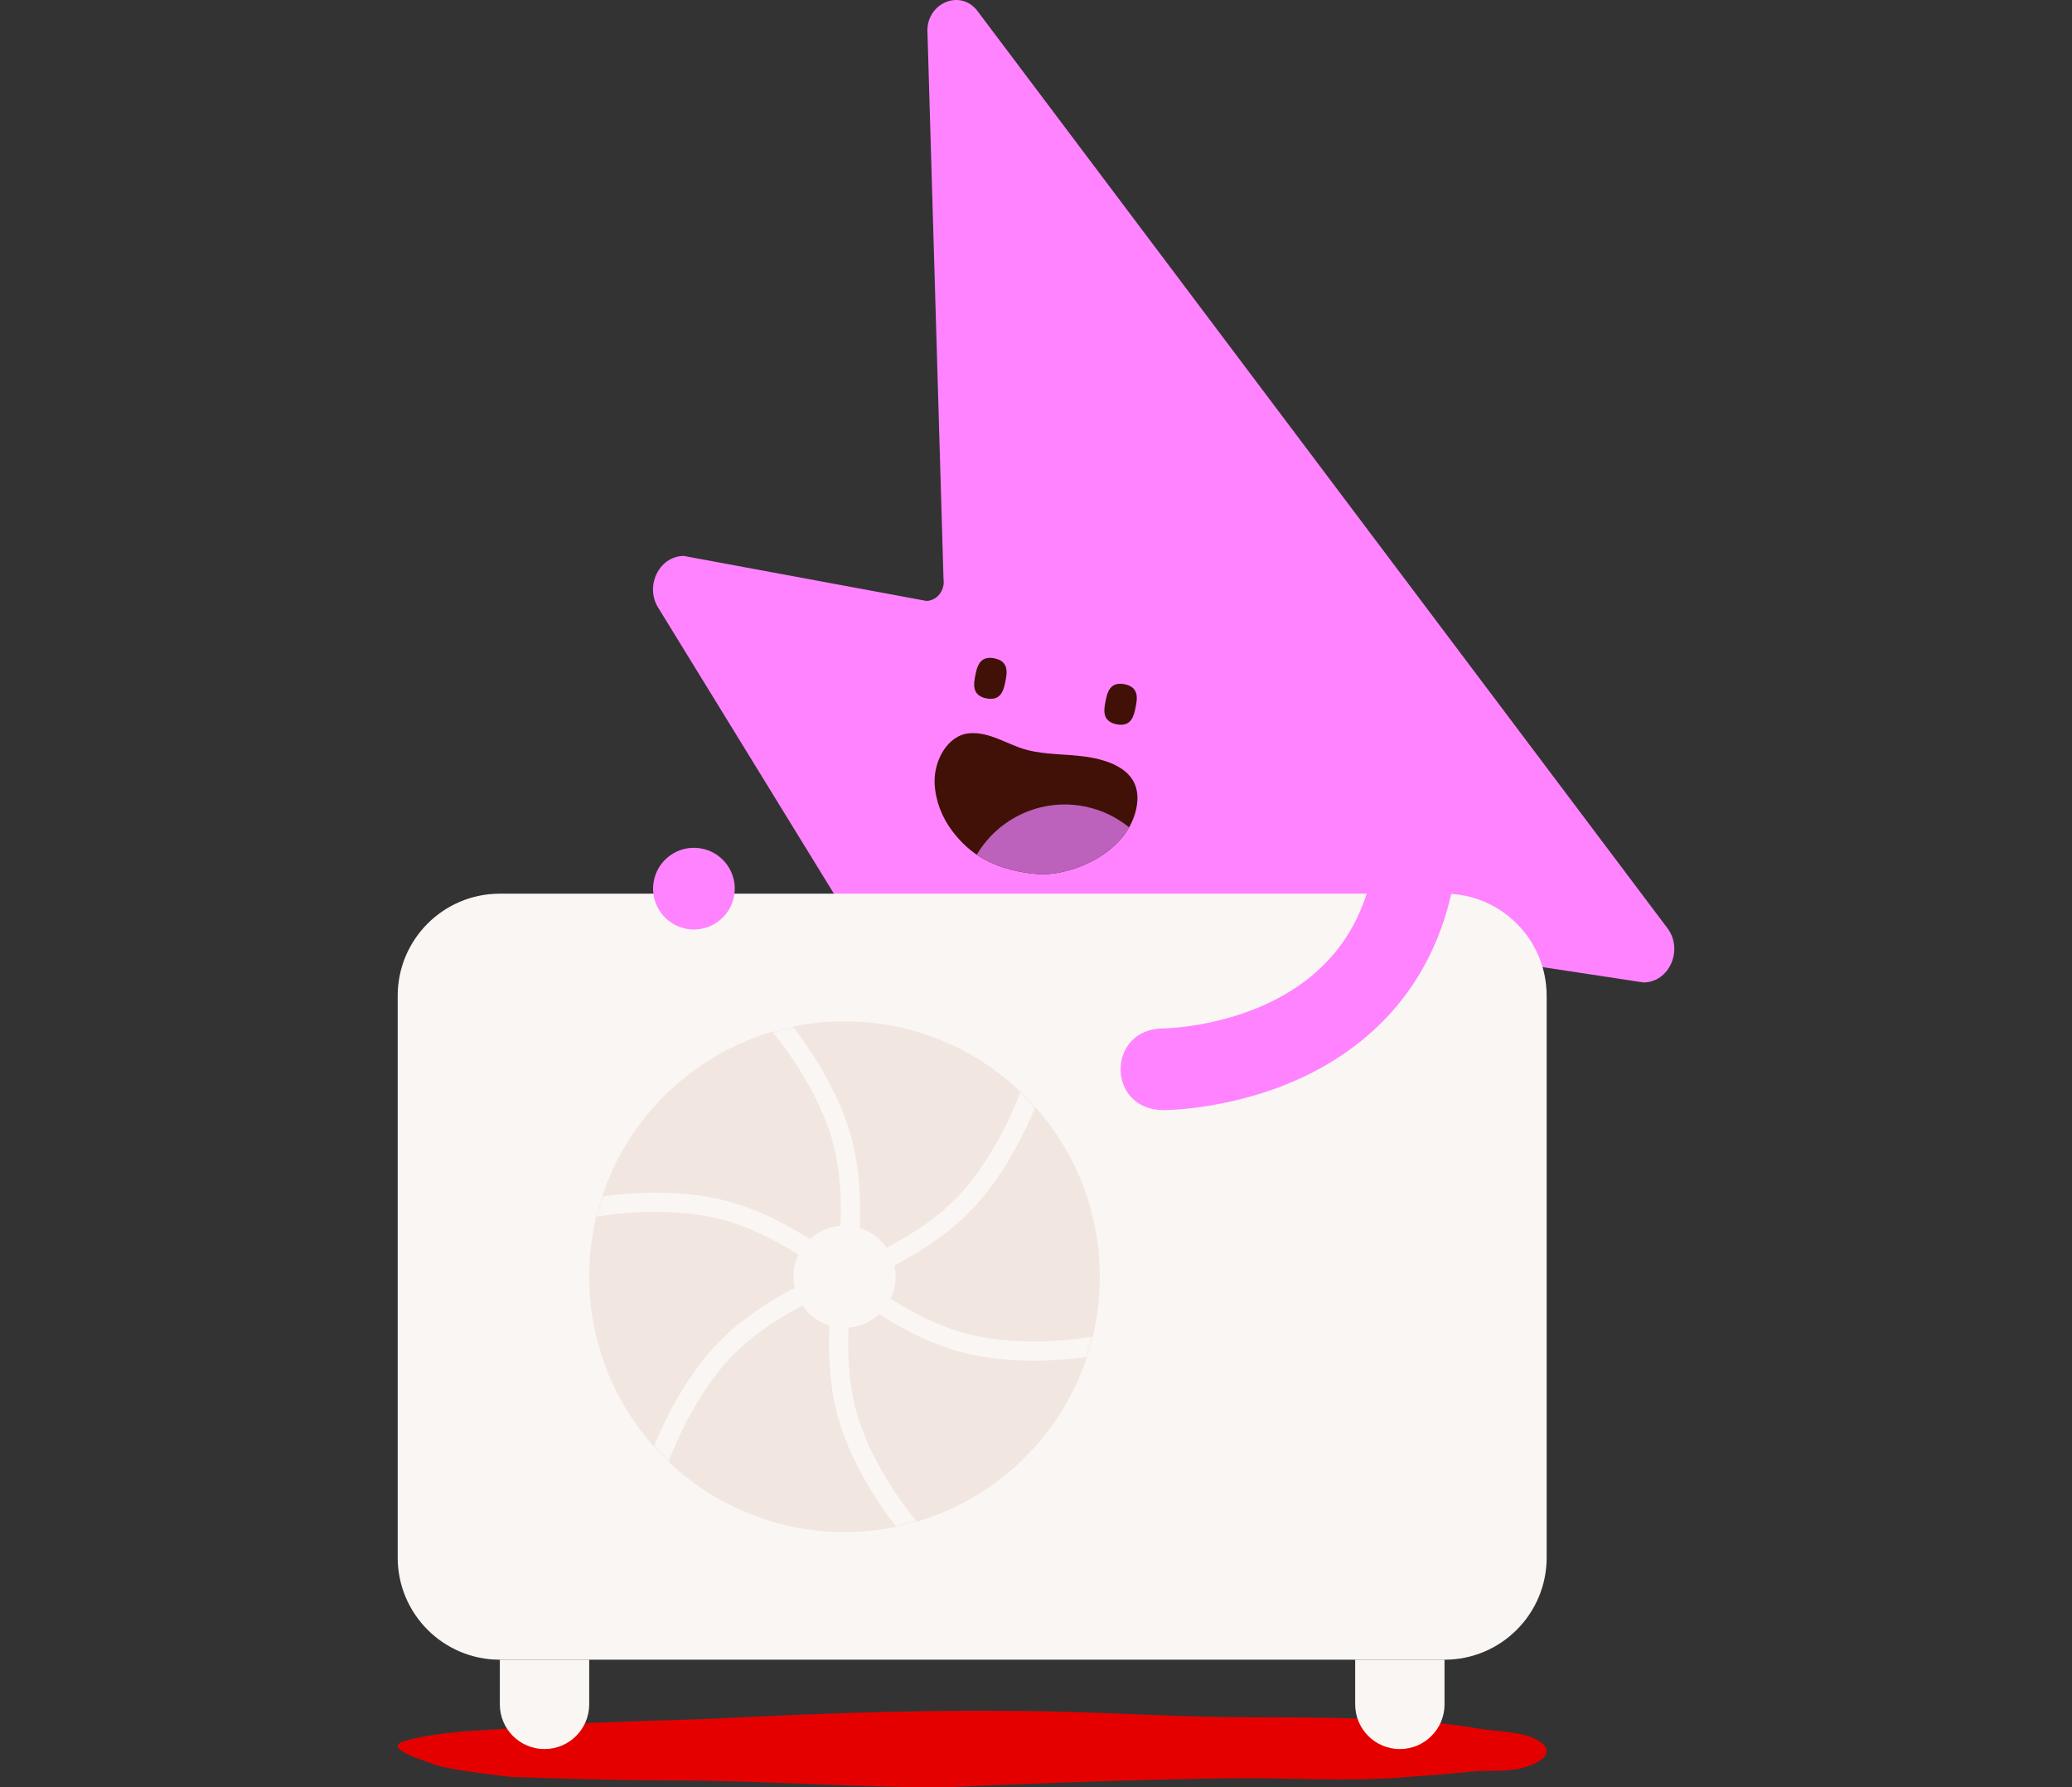 <svg width="604" height="521" viewBox="0 0 604 521" fill="none" xmlns="http://www.w3.org/2000/svg">
<rect x="0" y="0" width="604" height="521" fill="#333333" stroke="none"/>
<path d="M370 436.443L394.4 273.497L479.091 286.375C486.589 286.338 490.783 276.901 486.101 270.598L285.173 3.516C280.152 -3.633 269.576 0.943 270.379 9.915L275.038 168.76C275.52 172.097 273.129 175.139 270.007 175.152L199.337 162.052C191.998 162.085 187.761 171.171 192.114 177.53L355.425 443.323C360.659 450.204 370.999 445.319 370 436.44V436.443Z" fill="#FF83FF"/>
<path d="M293.078 198.602C292.613 200.936 291.916 204.443 287.536 203.569C283.156 202.699 283.853 199.193 284.318 196.858C284.783 194.524 285.48 191.017 289.86 191.891C294.24 192.761 293.543 196.267 293.078 198.602Z" fill="#411007"/>
<path d="M331.035 206.154C330.57 208.489 329.873 211.996 325.493 211.122C321.113 210.252 321.81 206.746 322.275 204.411C322.74 202.077 323.437 198.57 327.817 199.443C332.197 200.313 331.5 203.82 331.035 206.154Z" fill="#411007"/>
<path d="M299.316 218.584C304.908 220.048 310.629 219.749 316.308 220.54C323.48 221.539 333.034 224.614 331.39 234.838C329.444 246.956 315.972 253.952 305.529 254.779C302.095 255.051 293.598 254.145 286.963 250.505C283.27 248.48 280.202 245.724 277.496 242.104C274.633 238.275 272.691 233.477 272.448 228.383C272.143 221.934 276.101 214.31 282.543 213.745C288.553 213.221 293.737 217.123 299.316 218.58" fill="#411007"/>
<path d="M329.144 241.159C325.501 238.194 321.108 236.049 316.18 235.069C303.439 232.536 290.986 238.546 284.733 249.132C285.451 249.621 286.191 250.082 286.962 250.504C293.596 254.143 302.094 255.05 305.527 254.778C313.995 254.107 324.452 249.381 329.144 241.159Z" fill="#BC62BC"/>
<g style="mix-blend-mode:multiply">
<path d="M363.223 518.35C378.226 518.333 392.959 519.249 407.859 518.164C414.863 517.656 421.833 517.114 428.823 516.41C433.336 515.959 438.167 516.477 442.584 515.607C447.956 514.547 455.016 510.895 447.784 507.016C443.484 504.712 436.374 504.735 431.529 503.934C425.764 502.981 420.182 502.224 414.298 501.819C397.519 500.667 380.819 500.564 363.986 500.561C344.411 500.557 325.088 499.236 305.559 498.854C274.199 498.24 243.147 499.216 211.893 500.783C198.315 501.464 179.984 501.696 166.406 502.533C155.186 503.224 148.631 503.941 137.4 504.539C131.984 504.828 123.005 505.91 117.828 507.521C111.549 509.473 122.606 512.821 126.415 514.262C131.25 516.088 149.095 517.954 149.095 517.954C149.095 517.954 176.405 518.994 194.841 518.971C221.506 518.937 248.151 520.993 274.853 520.999C274.853 520.999 332.437 518.383 363.223 518.346V518.35Z" fill="#E50000"/>
</g>
<path d="M421.09 260.498H145.7C129.258 260.498 115.93 273.826 115.93 290.268V454.014C115.93 470.455 129.258 483.784 145.7 483.784H421.09C437.532 483.784 450.86 470.455 450.86 454.014V290.268C450.86 273.826 437.532 260.498 421.09 260.498Z" fill="#FAF6F4"/>
<path d="M246.184 446.572C287.29 446.572 320.613 413.249 320.613 372.143C320.613 331.036 287.29 297.713 246.184 297.713C205.077 297.713 171.754 331.036 171.754 372.143C171.754 413.249 205.077 446.572 246.184 446.572Z" fill="#F2E6E1"/>
<mask id="mask0_2043_26200" style="mask-type:luminance" maskUnits="userSpaceOnUse" x="171" y="297" width="150" height="150">
<path d="M246.186 446.572C287.292 446.572 320.615 413.249 320.615 372.143C320.615 331.036 287.292 297.713 246.186 297.713C205.079 297.713 171.756 331.036 171.756 372.143C171.756 413.249 205.079 446.572 246.186 446.572Z" fill="white"/>
</mask>
<g mask="url(#mask0_2043_26200)">
<path d="M246.187 374.929C245.019 374.929 243.929 374.188 243.541 373.019C243.053 371.558 243.843 369.978 245.304 369.489C245.503 369.423 265.291 362.709 278.268 349.731C291.246 336.754 297.96 316.966 298.027 316.767C298.515 315.306 300.095 314.516 301.556 315.004C303.018 315.492 303.808 317.072 303.32 318.534C303.034 319.394 296.14 339.749 282.213 353.68C268.287 367.607 247.927 374.5 247.067 374.786C246.775 374.882 246.476 374.929 246.184 374.929H246.187Z" fill="#FAF6F4"/>
<path d="M301.235 396.626C294.706 396.626 287.301 396.022 280.185 394.116C261.161 389.019 245.012 374.833 244.335 374.232C243.183 373.209 243.077 371.446 244.099 370.29C245.122 369.138 246.885 369.032 248.038 370.054C248.194 370.194 263.904 383.975 281.63 388.723C299.355 393.475 319.851 389.394 320.056 389.354C321.567 389.049 323.042 390.022 323.351 391.529C323.659 393.04 322.686 394.511 321.176 394.823C320.621 394.936 312.157 396.63 301.238 396.63H301.235V396.626Z" fill="#FAF6F4"/>
<path d="M266.131 449.36C265.36 449.36 264.593 449.041 264.042 448.42C263.441 447.743 249.258 431.594 244.158 412.57C239.06 393.546 243.271 372.47 243.45 371.58C243.759 370.069 245.233 369.096 246.744 369.405C248.255 369.714 249.228 371.188 248.919 372.699C248.876 372.905 244.798 393.4 249.55 411.126C254.299 428.852 268.08 444.562 268.219 444.718C269.242 445.873 269.132 447.637 267.98 448.656C267.449 449.128 266.788 449.357 266.131 449.357V449.36Z" fill="#FAF6F4"/>
<path d="M191.704 429.417C191.412 429.417 191.113 429.371 190.821 429.275C189.36 428.787 188.569 427.206 189.057 425.745C189.343 424.885 196.237 404.529 210.164 390.602C224.091 376.675 244.45 369.781 245.306 369.496C246.771 369.008 248.351 369.798 248.836 371.262C249.324 372.724 248.534 374.304 247.073 374.792C246.874 374.859 227.086 381.573 214.109 394.55C201.131 407.528 194.417 427.316 194.351 427.515C193.959 428.684 192.87 429.421 191.704 429.421V429.417Z" fill="#FAF6F4"/>
<path d="M246.185 374.932C245.527 374.932 244.866 374.699 244.335 374.228C244.129 374.045 228.439 360.301 210.743 355.559C193.017 350.81 172.522 354.888 172.316 354.928C170.805 355.234 169.331 354.261 169.022 352.753C168.713 351.242 169.686 349.768 171.197 349.459C172.084 349.276 193.16 345.069 212.188 350.166C231.212 355.263 247.36 369.449 248.038 370.05C249.19 371.073 249.296 372.837 248.273 373.992C247.722 374.613 246.955 374.932 246.185 374.932Z" fill="#FAF6F4"/>
<path d="M246.188 374.93C246.002 374.93 245.816 374.911 245.627 374.874C244.116 374.565 243.143 373.091 243.452 371.58C243.508 371.308 247.563 350.852 242.821 333.156C238.062 315.391 224.291 299.72 224.152 299.564C223.129 298.412 223.236 296.645 224.388 295.623C225.54 294.6 227.307 294.706 228.329 295.858C228.93 296.536 243.113 312.684 248.214 331.709C253.311 350.733 249.1 371.809 248.921 372.699C248.652 374.021 247.486 374.93 246.188 374.93Z" fill="#FAF6F4"/>
</g>
<path d="M246.184 387.029C254.405 387.029 261.07 380.364 261.07 372.142C261.07 363.921 254.405 357.256 246.184 357.256C237.962 357.256 231.297 363.921 231.297 372.142C231.297 380.364 237.962 387.029 246.184 387.029Z" fill="#FAF6F4"/>
<path d="M145.703 483.785H171.754V496.809C171.754 503.998 165.916 509.833 158.73 509.833C151.541 509.833 145.706 503.995 145.706 496.809V483.785H145.703Z" fill="#FAF6F4"/>
<path d="M395.04 483.785H421.091V496.809C421.091 503.998 415.253 509.833 408.067 509.833C400.878 509.833 395.043 503.995 395.043 496.809V483.785H395.04Z" fill="#FAF6F4"/>
<path d="M214.034 260.939C215.088 254.447 210.68 248.33 204.188 247.277C197.697 246.223 191.58 250.631 190.526 257.123C189.472 263.614 193.881 269.731 200.372 270.785C206.864 271.839 212.981 267.43 214.034 260.939Z" fill="#FF83FF"/>
<path d="M339.22 323.584C322.474 323.584 322.474 299.768 339.22 299.768H339.18C339.346 299.768 355.876 299.559 371.766 291.39C380.519 286.891 387.443 280.81 392.344 273.319C398.58 263.792 401.738 251.655 401.738 237.25C401.738 230.671 407.071 225.342 413.646 225.342C420.221 225.342 425.554 230.675 425.554 237.25C425.554 256.619 420.968 273.319 411.926 286.884C404.587 297.889 394.439 306.685 381.758 313.024C360.877 323.465 340.093 323.584 339.216 323.584H339.22Z" fill="#FF83FF"/>
</svg>

